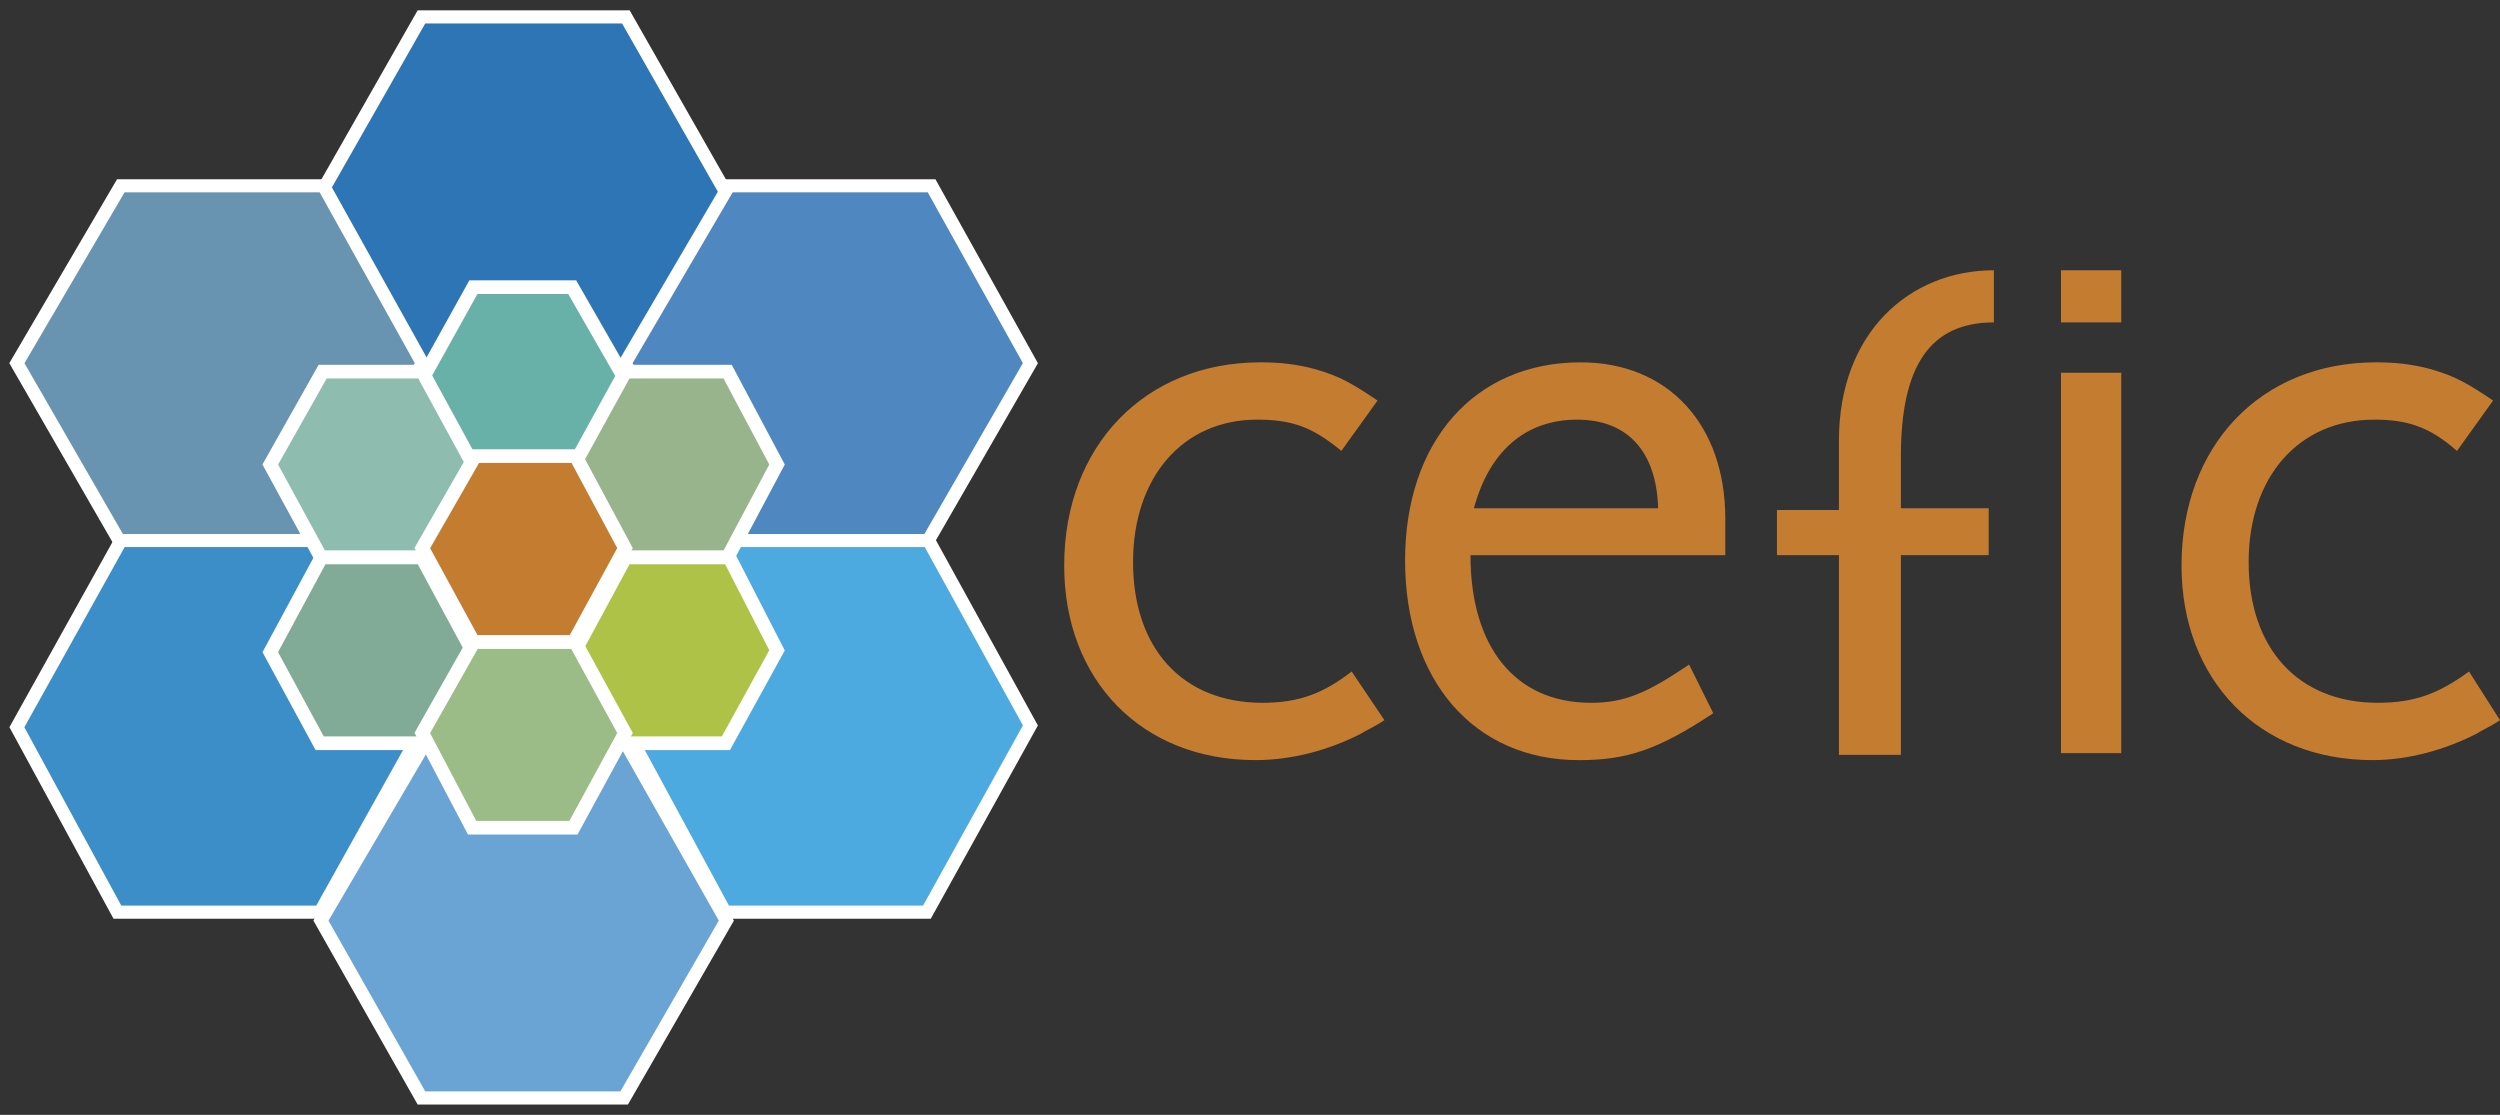 <?xml version="1.0" encoding="UTF-8"?>
<svg width="148px" height="66px" viewBox="0 0 148 66" version="1.1" xmlns="http://www.w3.org/2000/svg" xmlns:xlink="http://www.w3.org/1999/xlink">
    <rect x="0" y="0" width="148" height="66" fill="#333333" stroke="none"/>
    <!-- Generator: Sketch 54.1 (76490) - https://sketchapp.com -->
    <title>cefic-logo-svg-vector</title>
    <desc>Created with Sketch.</desc>
    <g id="Main-pages" stroke="none" stroke-width="1" fill="none" fill-rule="evenodd">
        <g id="Tööohutus---Kemikaalid" transform="translate(-1110, -694)">
            <g id="cefic-logo-svg-vector" transform="translate(1111, 695)">
                <path d="M80.958,41.634 L79.02,38.754 C77.288,40.09 75.862,40.605 73.722,40.605 C69.033,40.605 66.077,37.418 66.077,32.276 C66.077,27.237 69.033,23.843 73.415,23.843 C75.453,23.843 76.676,24.255 78.408,25.695 L80.55,22.712 C79.02,21.683 78.306,21.273 76.88,20.861 C75.759,20.553 74.74,20.45 73.619,20.45 C66.791,20.45 62,25.386 62,32.482 C62,39.268 66.587,43.998 73.313,43.998 C75.555,43.998 77.695,43.381 79.529,42.457 C79.836,42.252 80.347,42.046 80.958,41.634 Z M117.037,15 C112.042,15 107.865,18.702 107.865,25.078 L107.865,29.191 L104.195,29.191 L104.195,31.865 L107.865,31.865 L107.865,43.69 L111.533,43.69 L111.533,31.865 L116.731,31.865 L116.731,29.088 L111.533,29.088 L111.533,26.003 C111.533,20.657 113.265,18.086 117.037,18.086 L117.037,15 Z M121.012,43.587 L124.578,43.587 L124.578,21.067 L121.012,21.067 L121.012,43.587 Z M121.012,18.086 L124.578,18.086 L124.578,15 L121.012,15 L121.012,18.086 Z M147,41.634 L145.166,38.754 C143.332,40.09 141.905,40.605 139.764,40.605 C135.077,40.605 132.12,37.418 132.12,32.276 C132.12,27.237 135.077,23.843 139.56,23.843 C141.498,23.843 142.822,24.255 144.453,25.695 L146.592,22.712 C145.064,21.683 144.351,21.273 142.924,20.861 C141.803,20.553 140.783,20.45 139.662,20.45 C132.833,20.45 128.146,25.386 128.146,32.482 C128.146,39.268 132.732,43.998 139.458,43.998 C141.6,43.998 143.739,43.381 145.573,42.457 C145.879,42.252 146.389,42.046 147,41.634 Z M86.053,31.865 C86.053,37.316 88.704,40.606 93.187,40.606 C95.226,40.606 96.551,39.99 98.996,38.343 L100.425,41.223 C97.162,43.382 95.328,44 92.474,44 C86.256,44 82.181,39.27 82.181,32.175 C82.181,25.182 86.256,20.451 92.576,20.451 C97.774,20.451 101.138,24.153 101.138,29.706 L101.138,31.866 L86.053,31.866 L86.053,31.865 L86.053,31.865 Z M92.372,23.843 C89.315,23.843 87.175,25.695 86.256,29.088 L97.162,29.088 C97.061,25.695 95.328,23.843 92.372,23.843 L92.372,23.843 Z" id="Shape" fill="#C47C31" fill-rule="nonzero"></path>
                <polygon id="Path" stroke="#FFFFFF" stroke-width="0.775" fill="#2E75B5" points="23.949 0 36.051 0 42 10.449 35.849 21 23.848 21 18 10.449 23.949 5.68152818e-15"></polygon>
                <polygon id="Path" stroke="#FFFFFF" stroke-width="0.775" fill="#4F87C0" points="42.151 10 54.151 10 60 20.5 53.949 31 42.05 31 36 20.5 42.151 10"></polygon>
                <polygon id="Path" stroke="#FFFFFF" stroke-width="0.775" fill="#6894B2" points="6.151 10 18.152 10 24 20.5 17.949 31 6.051 31 0 20.5 6.151 10"></polygon>
                <polygon id="Path" stroke="#FFFFFF" stroke-width="0.775" fill="#3B8EC8" points="6.151 31 18.05 31 24 42.157 17.949 53 5.95 53 0 42.051 6.151 31"></polygon>
                <polygon id="Path" stroke="#FFFFFF" stroke-width="0.775" fill="#6AA4D4" points="24.151 43 36.051 43 42 53.5 35.95 64 23.95 64 18 53.5"></polygon>
                <polygon id="Path" stroke="#FFFFFF" stroke-width="0.775" fill="#4DAAE1" points="42.125 31 53.975 31 60 41.946 53.874 53 41.924 53 36 42.051 42.125 31"></polygon>
                <polygon id="Path" stroke="#FFFFFF" stroke-width="0.81" fill="#67B1A8" points="27.025 16 32.874 16 36 21.447 32.975 27 27.025 27 24 21.447"></polygon>
                <polygon id="Path" stroke="#FFFFFF" stroke-width="0.81" fill="#98B48D" points="36.025 21 42.075 21 45 26.5 42.075 32 35.924 32 33 26.5"></polygon>
                <polygon id="Path" stroke="#FFFFFF" stroke-width="0.81" fill="#AEC248" points="36.025 32 42.176 32 45 37.501 41.974 43 35.924 43 33 37.607"></polygon>
                <polygon id="Path" stroke="#FFFFFF" stroke-width="0.81" fill="#8EBDAF" points="18.101 21 24 21 27 26.5 23.9 32 18 32 15 26.5"></polygon>
                <polygon id="Path" stroke="#FFFFFF" stroke-width="0.81" fill="#81AB97" points="18.025 32 23.975 32 27 37.607 23.975 43 17.924 43 15 37.607 18.025 32"></polygon>
                <polygon id="Path" stroke="#FFFFFF" stroke-width="0.81" fill="#9BBB87" points="27.051 37 33.051 37 36 42.393 32.949 48 26.949 48 24 42.393"></polygon>
                <polygon id="Path" stroke="#FFFFFF" stroke-width="0.81" fill="#C47C31" points="27.126 26 33.076 26 36 31.448 32.975 37 27.025 37 24 31.448"></polygon>
            </g>
        </g>
    </g>
</svg>
